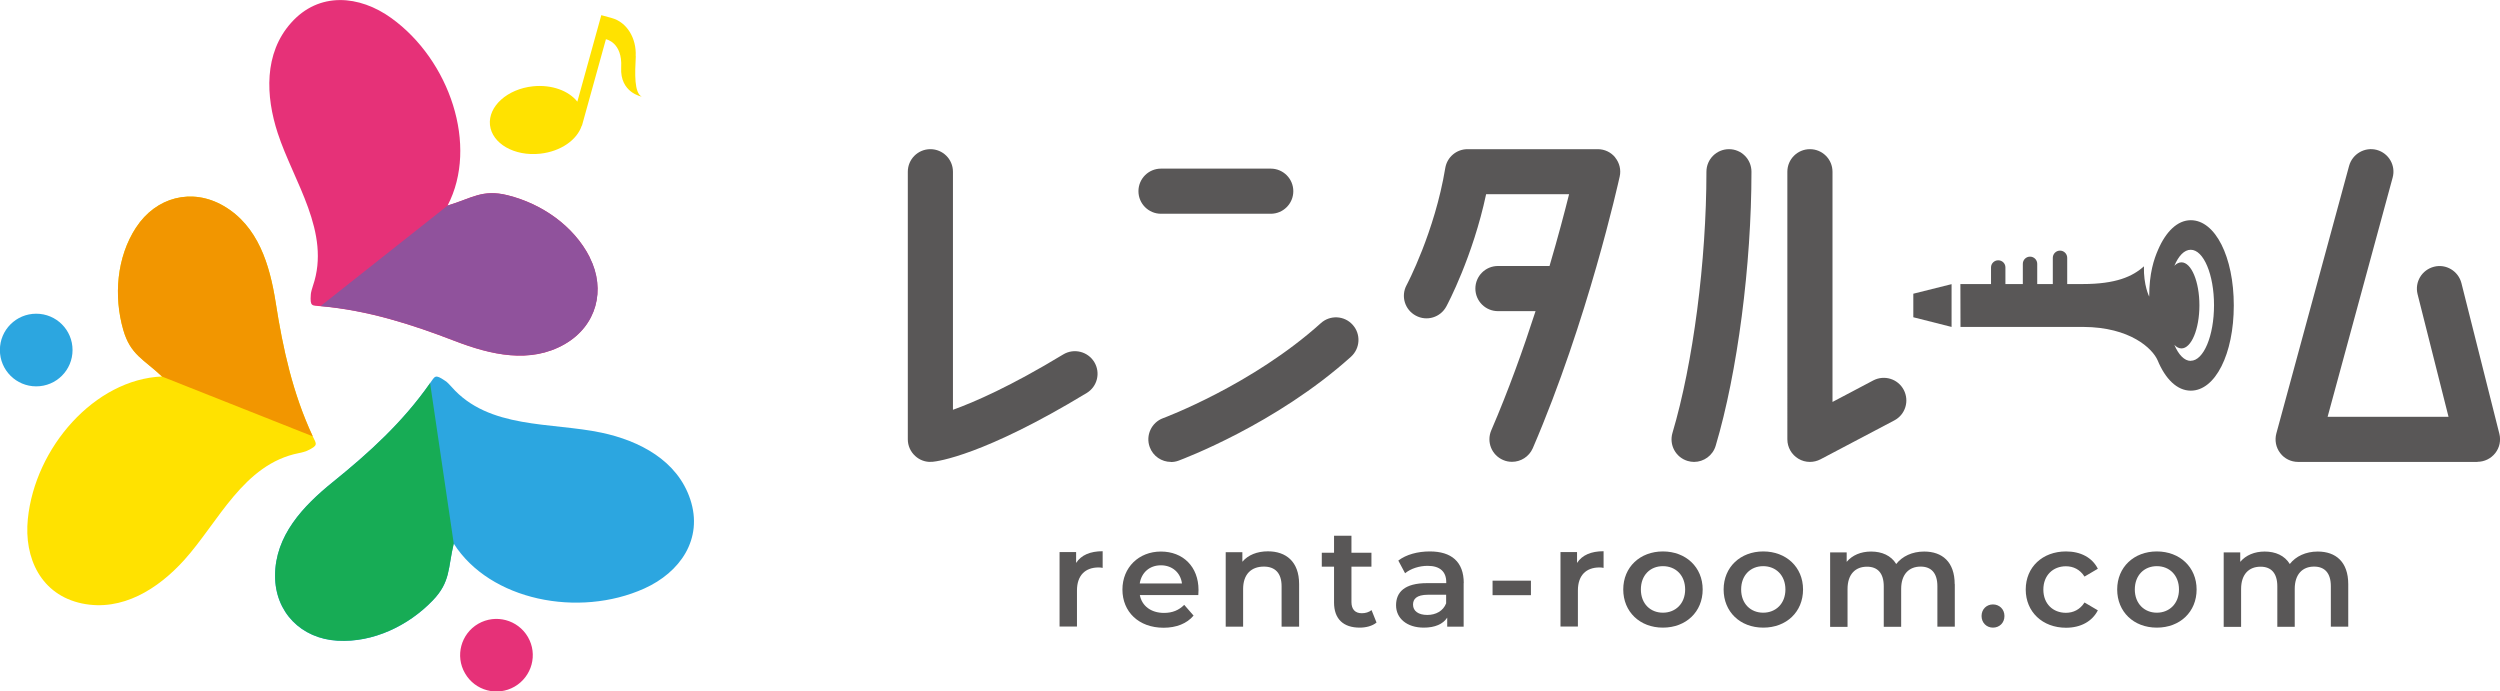 <?xml version="1.0" encoding="UTF-8"?><svg id="_レイヤー_1" xmlns="http://www.w3.org/2000/svg" viewBox="0 0 232.62 64.34"><defs><style>.cls-1{fill:#f29600;}.cls-2{fill:#2ca6e0;}.cls-3{fill:#17ac55;}.cls-4{fill:#595757;}.cls-5{fill:#90529c;}.cls-6{fill:#e63178;}.cls-7{fill:#ffe200;}</style></defs><path class="cls-4" d="m102.6,51.3v1.54c-.14-.03-.26-.04-.38-.04-1.23,0-2.01.73-2.01,2.14v3.36h-1.62v-6.93h1.54v1.01c.47-.73,1.31-1.09,2.47-1.09Z"/><path class="cls-4" d="m111.5,55.37h-5.44c.19,1.01,1.04,1.66,2.25,1.66.78,0,1.38-.25,1.88-.75l.87,1c-.62.74-1.6,1.13-2.79,1.13-2.32,0-3.83-1.49-3.83-3.55s1.52-3.54,3.58-3.54,3.5,1.41,3.5,3.58c0,.13-.01.32-.02.48Zm-5.45-1.08h3.93c-.13-1-.9-1.69-1.96-1.69s-1.81.68-1.97,1.69Z"/><path class="cls-4" d="m120.88,54.34v3.97h-1.63v-3.76c0-1.23-.61-1.83-1.65-1.83-1.16,0-1.93.7-1.93,2.09v3.5h-1.62v-6.93h1.55v.89c.53-.63,1.37-.97,2.38-.97,1.67,0,2.9.95,2.9,3.04Z"/><path class="cls-4" d="m128.08,57.93c-.39.32-.98.47-1.56.47-1.52,0-2.39-.8-2.39-2.34v-3.33h-1.14v-1.3h1.14v-1.58h1.62v1.58h1.86v1.3h-1.86v3.29c0,.67.34,1.04.96,1.04.34,0,.66-.09.91-.29l.46,1.15Z"/><path class="cls-4" d="m136.19,54.25v4.06h-1.53v-.84c-.39.6-1.14.93-2.18.93-1.58,0-2.58-.87-2.58-2.08s.78-2.06,2.88-2.06h1.79v-.1c0-.95-.57-1.51-1.73-1.51-.78,0-1.58.26-2.1.69l-.63-1.18c.74-.57,1.82-.85,2.93-.85,2,0,3.16.95,3.16,2.95Zm-1.63,1.9v-.81h-1.68c-1.1,0-1.4.42-1.4.92,0,.59.49.96,1.33.96.79,0,1.48-.37,1.75-1.08Z"/><path class="cls-4" d="m138.88,54.03h3.57v1.35h-3.57v-1.35Z"/><path class="cls-4" d="m149.21,51.3v1.54c-.15-.03-.26-.04-.38-.04-1.24,0-2.01.73-2.01,2.14v3.36h-1.62v-6.93h1.54v1.01c.47-.73,1.31-1.09,2.47-1.09Z"/><path class="cls-4" d="m151.04,54.85c0-2.08,1.56-3.54,3.69-3.54s3.7,1.46,3.7,3.54-1.55,3.55-3.7,3.55-3.69-1.48-3.69-3.55Zm5.76,0c0-1.32-.88-2.17-2.07-2.17s-2.05.85-2.05,2.17.88,2.16,2.05,2.16,2.07-.84,2.07-2.16Z"/><path class="cls-4" d="m160.38,54.85c0-2.08,1.56-3.54,3.69-3.54s3.7,1.46,3.7,3.54-1.54,3.55-3.7,3.55-3.69-1.48-3.69-3.55Zm5.75,0c0-1.32-.89-2.17-2.07-2.17s-2.05.85-2.05,2.17.88,2.16,2.05,2.16,2.07-.84,2.07-2.16Z"/><path class="cls-4" d="m181.89,54.34v3.97h-1.62v-3.76c0-1.23-.57-1.83-1.56-1.83-1.07,0-1.81.7-1.81,2.08v3.52h-1.62v-3.76c0-1.23-.57-1.83-1.56-1.83-1.08,0-1.81.7-1.81,2.08v3.52h-1.62v-6.93h1.54v.88c.52-.62,1.32-.96,2.27-.96,1.01,0,1.86.37,2.34,1.16.56-.72,1.49-1.16,2.6-1.16,1.67,0,2.84.95,2.84,3.04Z"/><path class="cls-4" d="m184.38,57.32c0-.65.48-1.08,1.06-1.08s1.07.43,1.07,1.08-.48,1.08-1.07,1.08-1.06-.45-1.06-1.08Z"/><path class="cls-4" d="m188.49,54.85c0-2.08,1.56-3.54,3.75-3.54,1.35,0,2.43.56,2.96,1.61l-1.24.73c-.42-.66-1.04-.96-1.73-.96-1.19,0-2.1.83-2.1,2.17s.91,2.16,2.1,2.16c.69,0,1.31-.3,1.73-.96l1.24.73c-.53,1.04-1.61,1.62-2.96,1.62-2.19,0-3.75-1.48-3.75-3.55Z"/><path class="cls-4" d="m197,54.85c0-2.08,1.56-3.54,3.69-3.54s3.7,1.46,3.7,3.54-1.54,3.55-3.7,3.55-3.69-1.48-3.69-3.55Zm5.75,0c0-1.32-.88-2.17-2.06-2.17s-2.05.85-2.05,2.17.89,2.16,2.05,2.16,2.06-.84,2.06-2.16Z"/><path class="cls-4" d="m218.5,54.34v3.97h-1.62v-3.76c0-1.23-.57-1.83-1.56-1.83-1.07,0-1.8.7-1.8,2.08v3.52h-1.62v-3.76c0-1.23-.57-1.83-1.56-1.83-1.08,0-1.81.7-1.81,2.08v3.52h-1.62v-6.93h1.54v.88c.52-.62,1.33-.96,2.27-.96,1.01,0,1.86.37,2.34,1.16.56-.72,1.49-1.16,2.6-1.16,1.67,0,2.84.95,2.84,3.04Z"/><path class="cls-4" d="m86.57,42.98c-.52,0-1.02-.19-1.41-.55-.44-.4-.69-.96-.69-1.55V15.98c0-1.16.94-2.1,2.1-2.1s2.1.94,2.1,2.1v22.15c2-.72,5.36-2.18,10.26-5.15.99-.6,2.29-.28,2.89.71.6.99.29,2.28-.71,2.88-9.58,5.81-13.88,6.36-14.34,6.4-.06,0-.13,0-.2,0Z"/><path class="cls-4" d="m118.24,19.89h-10.21c-1.16,0-2.1-.94-2.1-2.1s.94-2.1,2.1-2.1h10.21c1.16,0,2.1.94,2.1,2.1s-.94,2.1-2.1,2.1Z"/><path class="cls-4" d="m108.95,42.98c-.86,0-1.66-.53-1.97-1.38-.4-1.08.16-2.29,1.24-2.69h0c.09-.03,8.31-3.1,14.68-8.84.86-.78,2.19-.71,2.96.15.78.86.71,2.19-.15,2.97-7,6.3-15.68,9.53-16.04,9.67-.24.09-.48.13-.72.13Z"/><path class="cls-4" d="m150.3,14.66c-.4-.5-1-.78-1.63-.78h-12.12c-1.03,0-1.9.74-2.07,1.75-.98,5.95-3.57,10.85-3.6,10.9-.55,1.02-.17,2.29.86,2.84,1.02.55,2.29.17,2.84-.86.11-.2,2.46-4.62,3.7-10.44h7.72c-.41,1.64-1.02,3.96-1.82,6.68h-4.8c-1.16,0-2.1.94-2.1,2.1s.94,2.1,2.1,2.1h3.5c-1.14,3.53-2.52,7.38-4.12,11.09-.46,1.07.03,2.3,1.1,2.76.27.12.55.17.83.17.81,0,1.58-.47,1.93-1.26,5.12-11.88,7.97-24.75,8.09-25.29.14-.62-.02-1.27-.42-1.76Z"/><path class="cls-4" d="m157.63,42.98c-.19,0-.4-.03-.6-.09-1.11-.33-1.74-1.5-1.41-2.61,1.92-6.45,3.16-15.99,3.16-24.3,0-1.16.94-2.1,2.1-2.1s2.09.94,2.09,2.1c0,8.68-1.3,18.69-3.33,25.5-.27.91-1.11,1.5-2.01,1.5Z"/><path class="cls-4" d="m168.41,42.98c-.38,0-.75-.1-1.08-.3-.63-.38-1.02-1.06-1.02-1.8V15.98c0-1.16.94-2.1,2.1-2.1s2.1.94,2.1,2.1v21.42l3.79-2c1.03-.54,2.3-.15,2.84.88.54,1.03.15,2.3-.88,2.84l-6.87,3.62c-.31.16-.65.24-.98.24Z"/><path class="cls-4" d="m230.52,42.98h-16.69c-.65,0-1.27-.3-1.66-.82-.4-.52-.53-1.19-.36-1.83l6.77-24.9c.31-1.12,1.47-1.78,2.58-1.48,1.12.31,1.78,1.46,1.47,2.58l-6.05,22.25h11.25l-2.88-11.41c-.28-1.13.4-2.26,1.53-2.55,1.12-.29,2.26.4,2.55,1.52l3.53,14.02c.16.63.02,1.29-.38,1.8-.4.51-1.01.81-1.66.81Z"/><path class="cls-4" d="m182.42,30.42h11.43c4.36.02,6.43,2.01,6.91,3.1.72,1.74,1.81,2.83,3.09,2.83,2.28,0,4-3.41,4-7.93s-1.72-7.93-4-7.93c-1.25,0-2.32,1.07-3.04,2.74-.39.89-.83,2.19-.83,4.37,0,0-.54-1.06-.49-2.82-1.06.96-2.63,1.65-5.69,1.65h-1.45v-2.44c0-.37-.3-.67-.67-.67s-.67.3-.67.67v2.44h-1.45v-1.88c0-.37-.3-.67-.67-.67s-.67.3-.67.67v1.88h-1.62v-1.55c0-.37-.3-.66-.67-.66s-.67.3-.67.66v1.55h-2.85m21.43,7.15c-.59,0-1.13-.57-1.52-1.49.2.21.42.33.66.33.92,0,1.67-1.8,1.67-4.01s-.75-4-1.67-4c-.24,0-.46.12-.66.32.39-.92.92-1.49,1.52-1.49,1.2,0,2.17,2.31,2.17,5.16s-.97,5.17-2.17,5.17Z"/><polygon class="cls-4" points="178.03 29.52 181.59 30.42 181.59 26.44 178.03 27.33 178.03 29.52"/><path class="cls-2" d="m6.75,32.57c0,1.87-1.51,3.38-3.38,3.38s-3.38-1.51-3.38-3.38,1.51-3.38,3.38-3.38,3.38,1.51,3.38,3.38Z"/><path class="cls-6" d="m44.5,58.04c1.62-.93,3.68-.38,4.62,1.23.94,1.62.38,3.68-1.24,4.62-1.61.93-3.68.38-4.61-1.24-.94-1.61-.38-3.68,1.23-4.61Z"/><path class="cls-7" d="m59.15,5.22c.08-1.68-.83-3.16-2.22-3.54l-.98-.27-2.23,8.05c-.79-1.01-2.38-1.61-4.13-1.43-2.39.25-4.18,1.87-4,3.6.19,1.73,2.27,2.93,4.67,2.67,1.93-.21,3.44-1.29,3.87-2.61h.02s2.23-8.04,2.23-8.04c0,0,1.55.27,1.42,2.62-.13,2.36,1.91,2.72,1.91,2.72-.7-.36-.64-2.1-.55-3.77Z"/><path class="cls-7" d="m12.66,21.16c-1.81,2.77-2.09,6.4-1.19,9.53.67,2.33,1.91,2.73,3.61,4.34-6.26.26-11.82,6.6-12.49,13.26-.37,3.64,1.23,7.06,5.04,7.86,3.74.78,7.09-1.36,9.51-4.04,3.2-3.55,5.51-8.93,10.67-9.95.17-.03.7-.16.81-.24,1.02-.49.83-.59.48-1.32-1.87-4.02-2.77-8.12-3.45-12.47-.55-3.47-1.62-7.11-4.86-8.98-2.95-1.7-6.28-.81-8.13,2.02Z"/><path class="cls-1" d="m29.1,40.6c-1.87-4.02-2.77-8.12-3.45-12.47-.55-3.47-1.62-7.11-4.86-8.98-2.95-1.7-6.28-.81-8.13,2.02-1.81,2.77-2.09,6.4-1.19,9.53.67,2.33,1.91,2.73,3.61,4.34"/><path class="cls-2" d="m31.41,59.62c3.3.19,6.59-1.39,8.85-3.74,1.68-1.74,1.41-3.02,1.96-5.3,3.36,5.29,11.62,6.93,17.73,4.18,3.33-1.5,5.5-4.6,4.28-8.29-1.2-3.63-4.73-5.46-8.26-6.21-4.67-.99-10.49-.31-13.95-4.26-.11-.13-.49-.53-.62-.58-.93-.63-.92-.42-1.39.24-2.54,3.63-5.65,6.46-9.07,9.22-2.73,2.21-5.35,4.96-5.35,8.7,0,3.4,2.44,5.85,5.81,6.04Z"/><path class="cls-3" d="m40.02,35.65c-2.54,3.63-5.65,6.46-9.07,9.22-2.73,2.21-5.35,4.96-5.35,8.7,0,3.4,2.44,5.85,5.81,6.04,3.3.19,6.59-1.39,8.85-3.74,1.68-1.74,1.41-3.02,1.96-5.3"/><path class="cls-6" d="m54.88,23.95c-1.49-2.95-4.5-5.01-7.66-5.79-2.35-.58-3.32.29-5.57.96,2.9-5.56.19-13.53-5.24-17.44-2.97-2.14-6.73-2.47-9.32.44-2.55,2.85-2.37,6.83-1.25,10.26,1.48,4.54,4.98,9.24,3.28,14.21-.06.16-.21.69-.2.82-.08,1.13.1,1.01.9,1.08,4.41.39,8.42,1.67,12.52,3.25,3.28,1.26,6.97,2.15,10.21.28,2.95-1.7,3.84-5.04,2.32-8.05Z"/><path class="cls-5" d="m29.83,28.48c4.41.39,8.42,1.67,12.52,3.25,3.28,1.26,6.97,2.15,10.21.28,2.95-1.7,3.84-5.04,2.32-8.05-1.49-2.95-4.5-5.01-7.66-5.79-2.35-.58-3.32.29-5.57.96"/></svg>